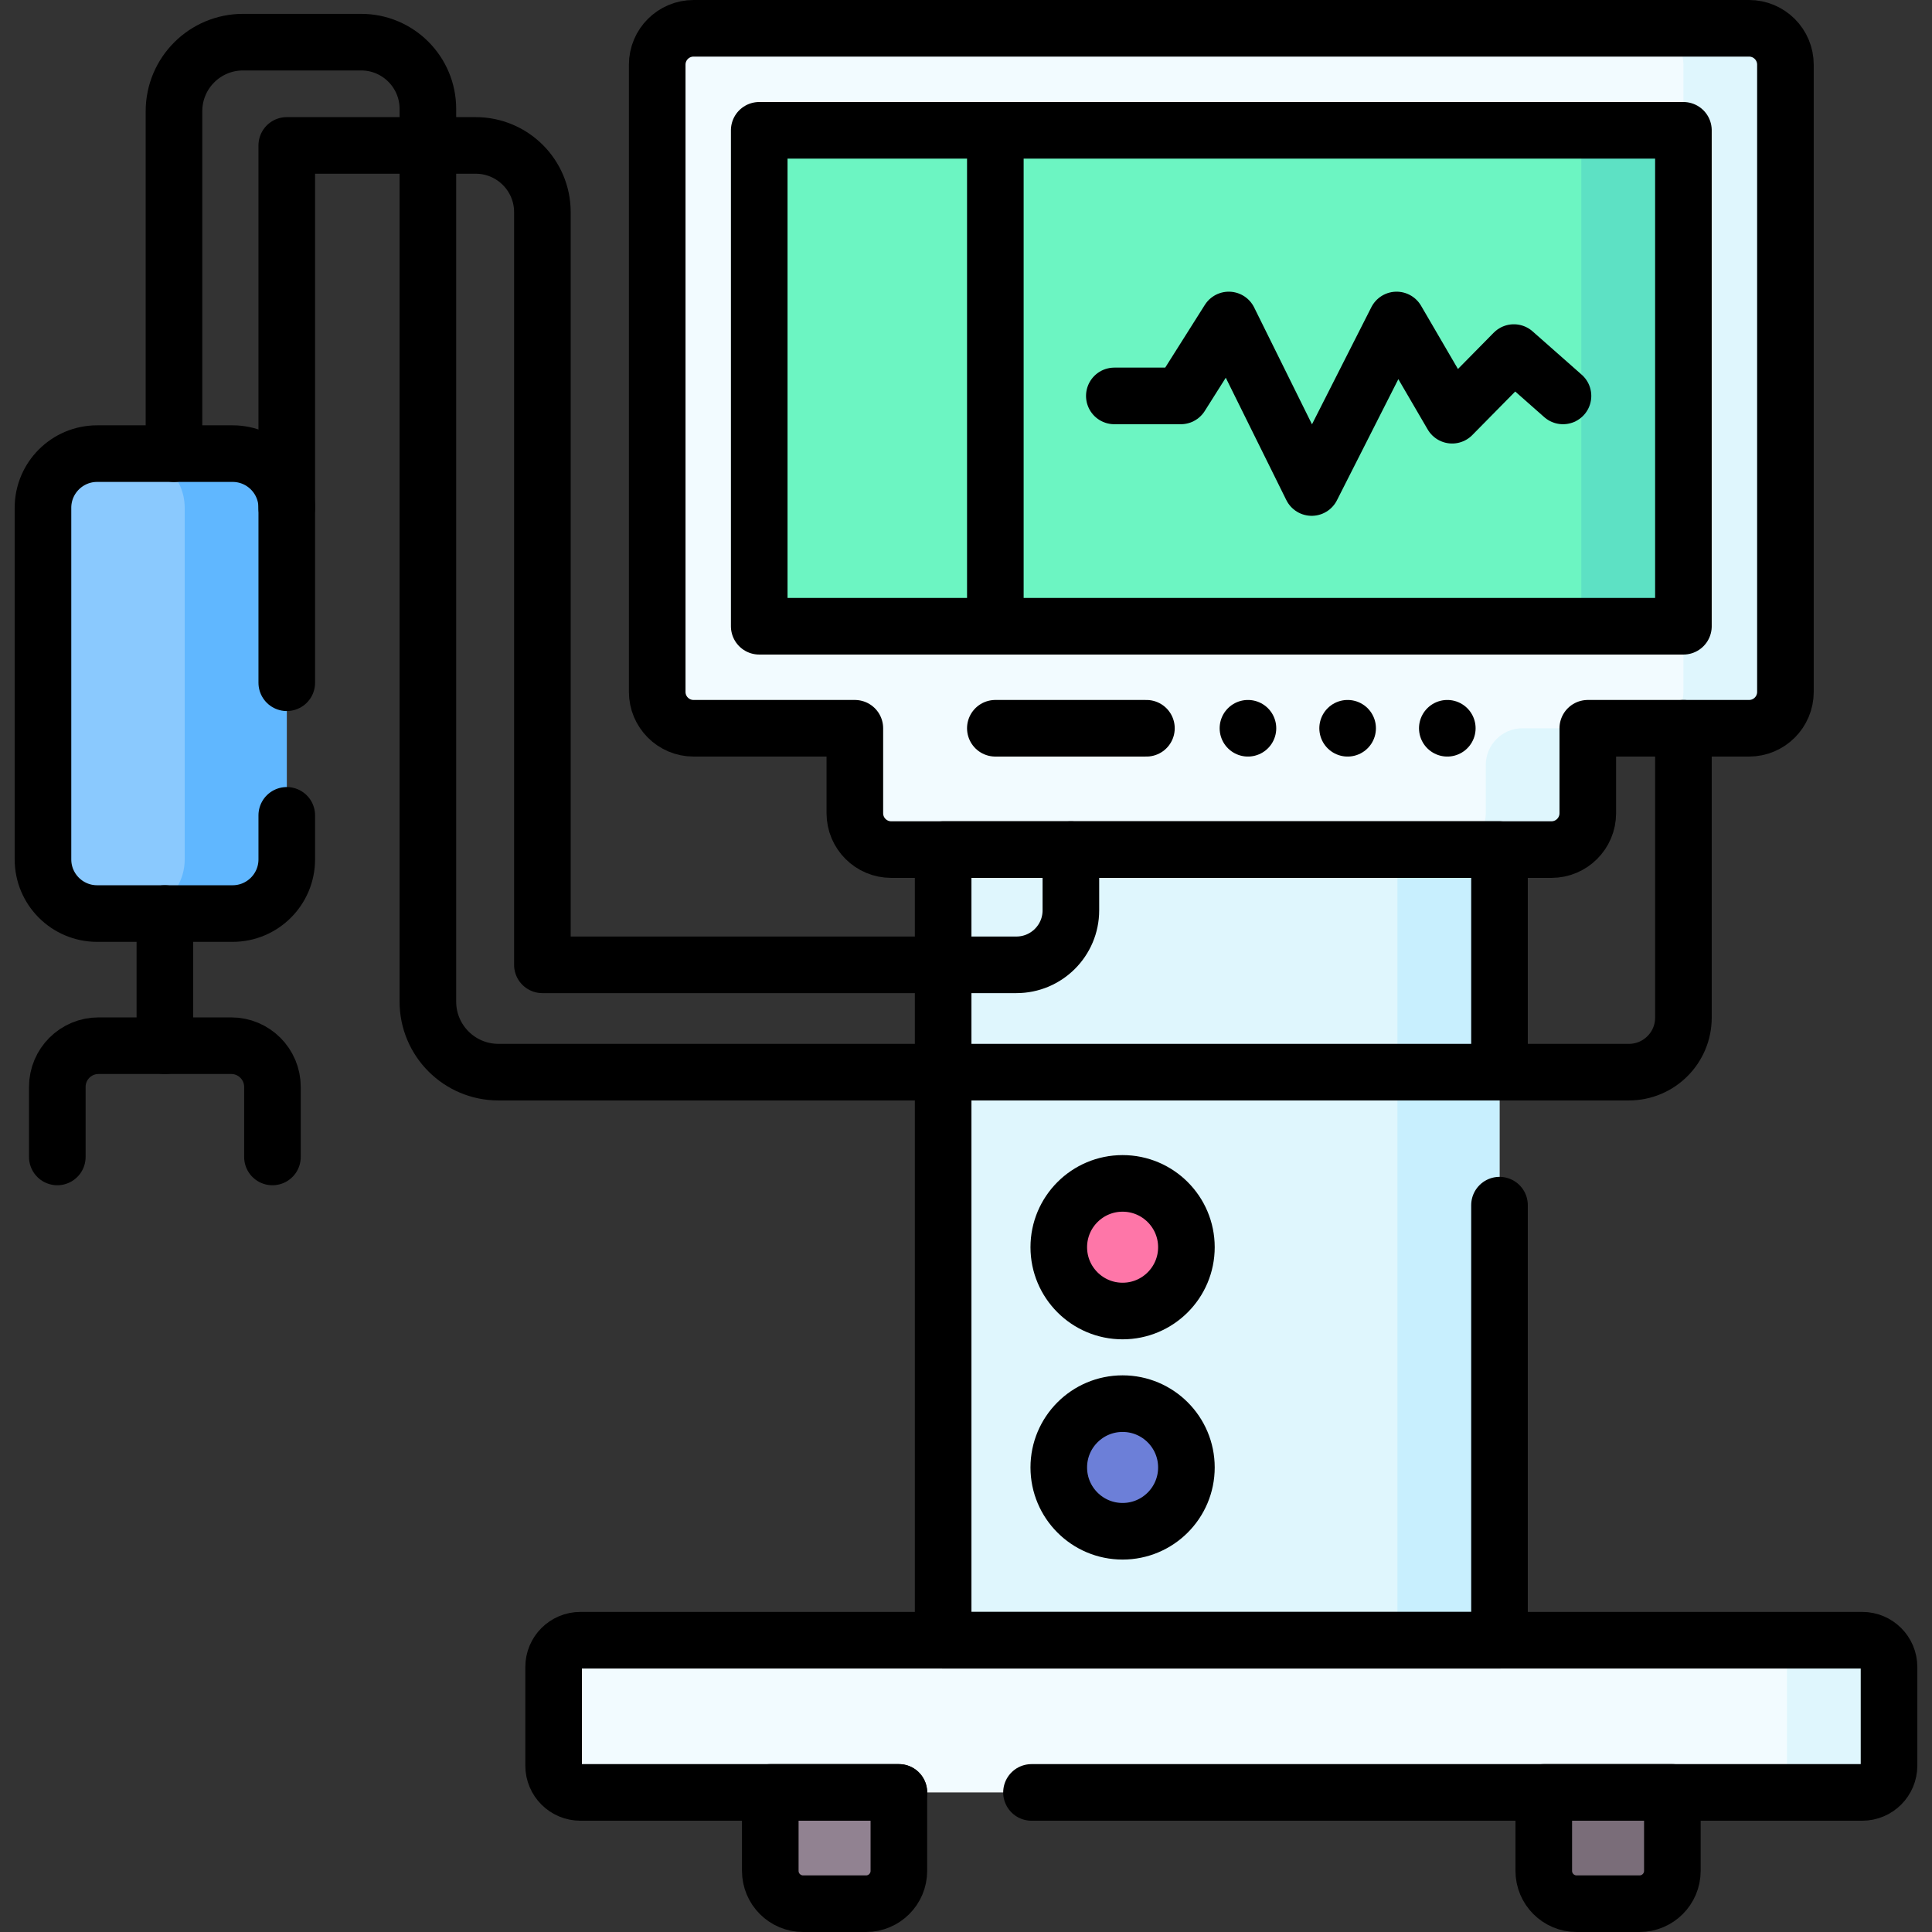 <?xml version="1.0" encoding="UTF-8"?>
<svg xmlns="http://www.w3.org/2000/svg" xmlns:xlink="http://www.w3.org/1999/xlink" version="1.1" id="Capa_1" x="0px" y="0px" viewBox="0 0 512 512" style="enable-background:new 0 0 512 512;" xml:space="preserve" width="512" height="512">
<rect x="0" y="0" width="512" height="512" fill="#333333" stroke="none"/>
<g>
	<g>
		<rect x="249.943" y="225.15" style="fill:#DFF6FD;" width="147.44" height="209.525"/>
		<rect x="370.334" y="225.15" style="fill:#C8EFFE;" width="27.049" height="209.525"/>
		<circle style="fill:#FE76A8;" cx="297.499" cy="330.523" r="16.911"/>
		<circle style="fill:#6C7FD8;" cx="297.499" cy="388.89" r="16.911"/>
		<path style="fill:#F2FBFF;" d="M493.515,475.01H153.811c-3.919,0-7.096-3.177-7.096-7.096v-26.143&#10;&#9;&#9;&#9;c0-3.919,3.177-7.096,7.096-7.096h339.704c3.919,0,7.096,3.177,7.096,7.096v26.143C500.611,471.833,497.434,475.01,493.515,475.01&#10;&#9;&#9;&#9;z"/>
		<path style="fill:#DFF6FD;" d="M493.515,434.675h-27.049c3.919,0,7.096,3.177,7.096,7.096v26.143c0,3.919-3.177,7.096-7.096,7.096&#10;&#9;&#9;&#9;h27.049c3.919,0,7.096-3.177,7.096-7.096v-26.143C500.611,437.852,497.434,434.675,493.515,434.675z"/>
		<g>
			<path style="fill:#918291;" d="M204.133,475.01h34.078v20.787c0,4.806-3.896,8.703-8.703,8.703h-16.672&#10;&#9;&#9;&#9;&#9;c-4.806,0-8.703-3.896-8.703-8.703V475.01z"/>
			<path style="fill:#7A6D79;" d="M409.115,475.01h34.078v20.787c0,4.806-3.896,8.703-8.703,8.703h-16.672&#10;&#9;&#9;&#9;&#9;c-4.806,0-8.703-3.896-8.703-8.703V475.01z"/>
		</g>
		<path style="fill:#F2FBFF;" d="M174.168,17.139v166.219c0,5.323,4.315,9.639,9.639,9.639h42.737v22.514&#10;&#9;&#9;&#9;c0,5.323,4.315,9.639,9.639,9.639h174.959c5.323,0,9.639-4.315,9.639-9.639v-22.514h42.737c5.323,0,9.639-4.315,9.639-9.639&#10;&#9;&#9;&#9;V17.139c0-5.323-4.315-9.639-9.639-9.639H183.807C178.484,7.5,174.168,11.815,174.168,17.139z"/>
		<g>
			<path style="fill:#DFF6FD;" d="M393.748,215.511c0,5.323-4.315,9.639-9.639,9.639h27.034c5.323,0,9.639-4.315,9.639-9.639&#10;&#9;&#9;&#9;&#9;v-22.514h-17.305c-5.373,0-9.729,4.356-9.729,9.729V215.511z"/>
			<path style="fill:#DFF6FD;" d="M463.519,7.5h-27.033c5.323,0,9.639,4.315,9.639,9.639v166.219c0,5.323-4.316,9.639-9.639,9.639&#10;&#9;&#9;&#9;&#9;h27.033c5.323,0,9.639-4.315,9.639-9.639V17.139C473.158,11.815,468.843,7.5,463.519,7.5z"/>
		</g>
		
			<rect x="257.949" y="-22.212" transform="matrix(-1.836970e-16 1 -1 -1.836970e-16 423.911 -223.415)" style="fill:#6CF5C2;" width="131.429" height="244.921"/>
		<rect x="419.074" y="34.534" style="fill:#5DE1C4;" width="27.049" height="131.429"/>
		<path style="fill:#8AC9FE;" d="M61.641,242.101H25.745c-7.929,0-14.356-6.427-14.356-14.356v-93.174&#10;&#9;&#9;&#9;c0-7.929,6.427-14.356,14.356-14.356h35.896c7.929,0,14.356,6.427,14.356,14.356v93.174&#10;&#9;&#9;&#9;C75.997,235.674,69.57,242.101,61.641,242.101z"/>
		<path style="fill:#60B7FF;" d="M61.641,120.215H34.592c7.929,0,14.356,6.427,14.356,14.356v93.174&#10;&#9;&#9;&#9;c0,7.929-6.427,14.356-14.356,14.356h27.049c7.929,0,14.356-6.427,14.356-14.356v-93.174&#10;&#9;&#9;&#9;C75.997,126.642,69.57,120.215,61.641,120.215z"/>
	</g>
	<g>
		<g>
			
				<polyline style="fill:none;stroke:#000000;stroke-width:15;stroke-linecap:round;stroke-linejoin:round;stroke-miterlimit:10;" points="&#10;&#9;&#9;&#9;&#9;295.308,104.923 312.925,104.923 325.638,84.798 347.609,129.197 370.114,84.798 384.831,110.036 401.189,93.437 &#10;&#9;&#9;&#9;&#9;414.208,104.923 &#9;&#9;&#9;"/>
		</g>
		
			<polyline style="fill:none;stroke:#000000;stroke-width:15;stroke-linecap:round;stroke-linejoin:round;stroke-miterlimit:10;" points="&#10;&#9;&#9;&#9;397.383,319.379 397.383,434.675 249.943,434.675 249.943,225.15 397.383,225.15 397.383,284.13 &#9;&#9;"/>
		
			<circle style="fill:none;stroke:#000000;stroke-width:15;stroke-linecap:round;stroke-linejoin:round;stroke-miterlimit:10;" cx="297.499" cy="330.523" r="16.911"/>
		
			<circle style="fill:none;stroke:#000000;stroke-width:15;stroke-linecap:round;stroke-linejoin:round;stroke-miterlimit:10;" cx="297.499" cy="388.89" r="16.911"/>
		<path style="fill:none;stroke:#000000;stroke-width:15;stroke-linecap:round;stroke-linejoin:round;stroke-miterlimit:10;" d="&#10;&#9;&#9;&#9;M238.211,475.01h-84.4c-3.919,0-7.096-3.177-7.096-7.096v-26.143c0-3.919,3.177-7.096,7.096-7.096h339.704&#10;&#9;&#9;&#9;c3.919,0,7.096,3.177,7.096,7.096v26.143c0,3.919-3.177,7.096-7.096,7.096H273.356"/>
		<g>
			<path style="fill:none;stroke:#000000;stroke-width:15;stroke-linecap:round;stroke-linejoin:round;stroke-miterlimit:10;" d="&#10;&#9;&#9;&#9;&#9;M204.133,475.01h34.078v20.787c0,4.806-3.896,8.703-8.703,8.703h-16.672c-4.806,0-8.703-3.896-8.703-8.703V475.01z"/>
			<path style="fill:none;stroke:#000000;stroke-width:15;stroke-linecap:round;stroke-linejoin:round;stroke-miterlimit:10;" d="&#10;&#9;&#9;&#9;&#9;M409.115,475.01h34.078v20.787c0,4.806-3.896,8.703-8.703,8.703h-16.672c-4.806,0-8.703-3.896-8.703-8.703V475.01z"/>
		</g>
		<path style="fill:none;stroke:#000000;stroke-width:15;stroke-linecap:round;stroke-linejoin:round;stroke-miterlimit:10;" d="&#10;&#9;&#9;&#9;M174.168,17.139v166.219c0,5.323,4.315,9.639,9.639,9.639h42.737v22.514c0,5.323,4.315,9.639,9.639,9.639h174.959&#10;&#9;&#9;&#9;c5.323,0,9.639-4.315,9.639-9.639v-22.514h42.737c5.323,0,9.639-4.315,9.639-9.639V17.139c0-5.323-4.315-9.639-9.639-9.639&#10;&#9;&#9;&#9;H183.807C178.484,7.5,174.168,11.815,174.168,17.139z"/>
		
			<rect x="257.949" y="-22.212" transform="matrix(-1.836970e-16 1 -1 -1.836970e-16 423.911 -223.415)" style="fill:none;stroke:#000000;stroke-width:15;stroke-linecap:round;stroke-linejoin:round;stroke-miterlimit:10;" width="131.429" height="244.921"/>
		<g>
			
				<line style="fill:none;stroke:#000000;stroke-width:15;stroke-linecap:round;stroke-linejoin:round;stroke-miterlimit:10;" x1="263.776" y1="192.997" x2="303.814" y2="192.997"/>
			
				<line style="fill:none;stroke:#000000;stroke-width:15;stroke-linecap:round;stroke-linejoin:round;stroke-miterlimit:10;" x1="330.719" y1="192.997" x2="330.719" y2="192.997"/>
			
				<line style="fill:none;stroke:#000000;stroke-width:15;stroke-linecap:round;stroke-linejoin:round;stroke-miterlimit:10;" x1="357.135" y1="192.997" x2="357.135" y2="192.997"/>
			
				<line style="fill:none;stroke:#000000;stroke-width:15;stroke-linecap:round;stroke-linejoin:round;stroke-miterlimit:10;" x1="383.55" y1="192.997" x2="383.55" y2="192.997"/>
		</g>
		
			<line style="fill:none;stroke:#000000;stroke-width:15;stroke-linecap:round;stroke-linejoin:round;stroke-miterlimit:10;" x1="263.776" y1="34.534" x2="263.776" y2="165.962"/>
		<path style="fill:none;stroke:#000000;stroke-width:15;stroke-linecap:round;stroke-linejoin:round;stroke-miterlimit:10;" d="&#10;&#9;&#9;&#9;M446.124,192.997v76.687c0,7.978-6.468,14.446-14.446,14.446H132.09c-10.326,0-18.697-8.371-18.697-18.697V28.856&#10;&#9;&#9;&#9;c0-9.767-7.918-17.685-17.685-17.685H64.411c-10.109,0-18.304,8.195-18.304,18.304v90.74"/>
		<path style="fill:none;stroke:#000000;stroke-width:15;stroke-linecap:round;stroke-linejoin:round;stroke-miterlimit:10;" d="&#10;&#9;&#9;&#9;M283.795,225.15v16.092c0,7.978-6.468,14.446-14.446,14.446h-125.61V56.224c0-9.767-7.918-17.685-17.685-17.685H75.997v96.032"/>
		<path style="fill:none;stroke:#000000;stroke-width:15;stroke-linecap:round;stroke-linejoin:round;stroke-miterlimit:10;" d="&#10;&#9;&#9;&#9;M75.997,216.077v11.668c0,7.929-6.427,14.356-14.356,14.356H25.745c-7.929,0-14.356-6.427-14.356-14.356v-93.174&#10;&#9;&#9;&#9;c0-7.929,6.427-14.356,14.356-14.356h35.896c7.929,0,14.356,6.427,14.356,14.356v46.363"/>
		
			<line style="fill:none;stroke:#000000;stroke-width:15;stroke-linecap:round;stroke-linejoin:round;stroke-miterlimit:10;" x1="43.693" y1="242.101" x2="43.693" y2="277.121"/>
		<path style="fill:none;stroke:#000000;stroke-width:15;stroke-linecap:round;stroke-linejoin:round;stroke-miterlimit:10;" d="&#10;&#9;&#9;&#9;M15.187,306.603v-18.559c0-6.033,4.891-10.924,10.924-10.924h35.165c6.033,0,10.924,4.891,10.924,10.924v18.559"/>
	</g>
</g>















</svg>
